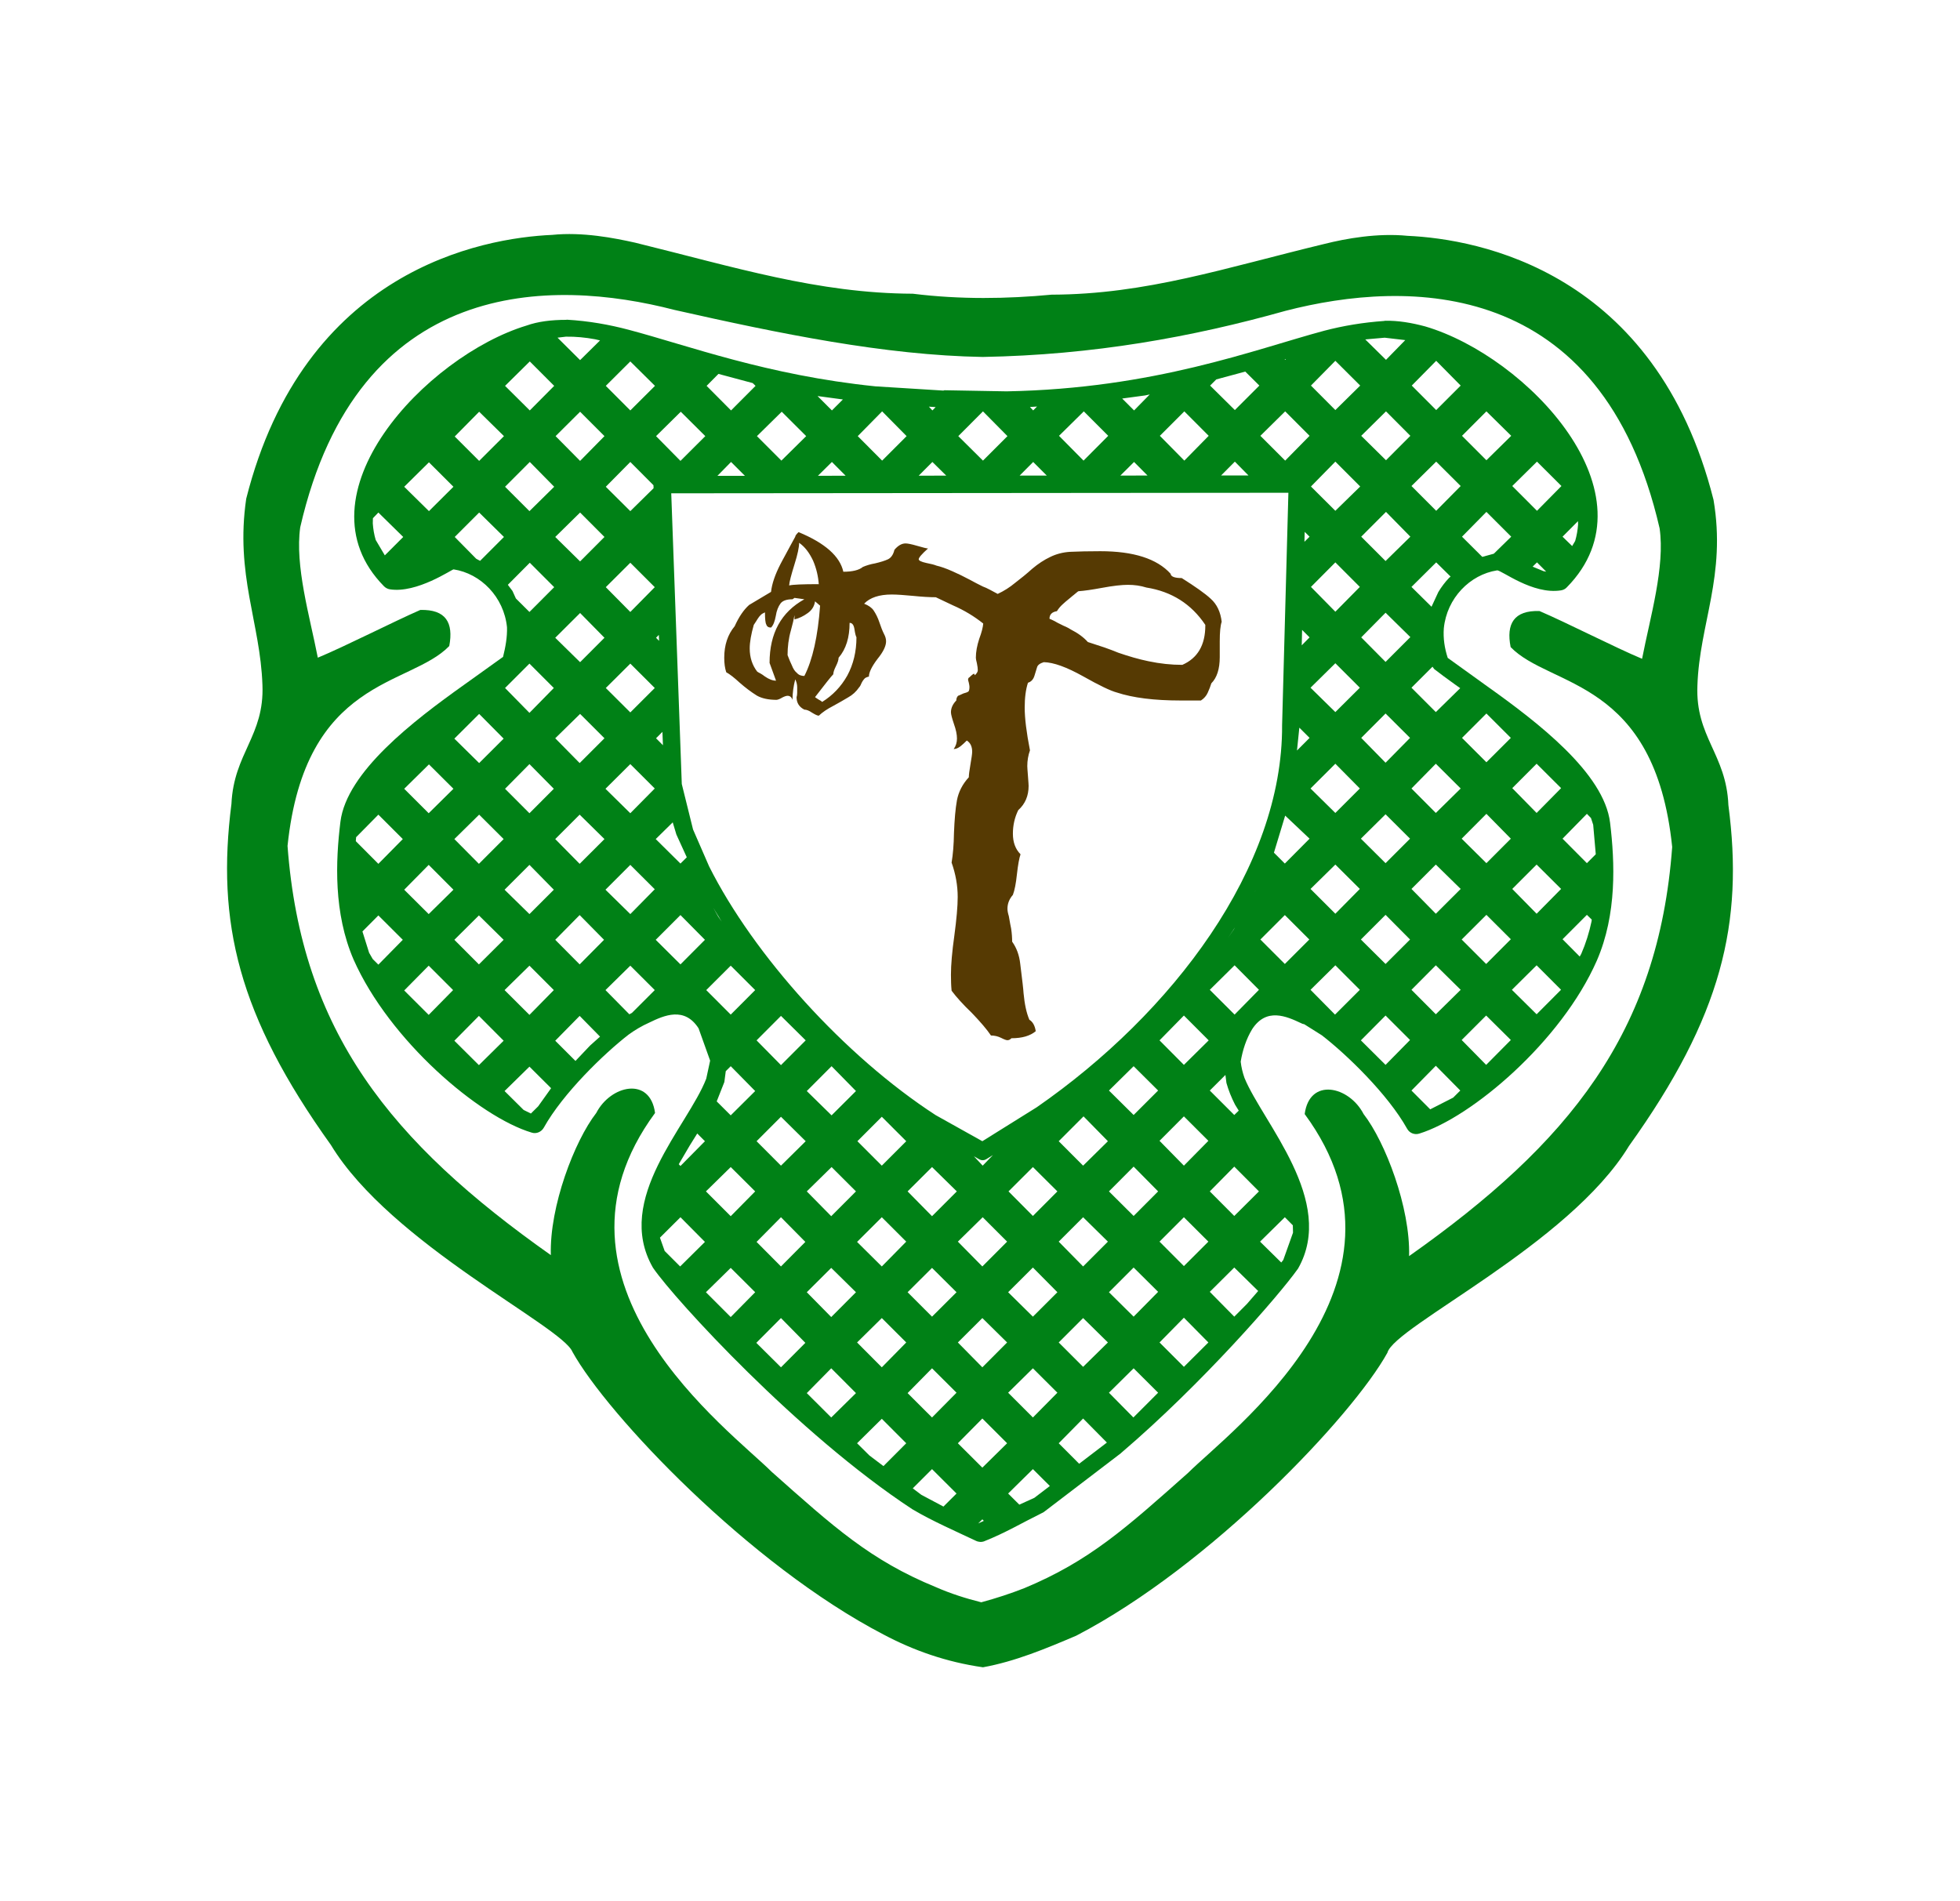 <?xml version="1.0" standalone="no"?>
<!DOCTYPE svg PUBLIC "-//W3C//DTD SVG 1.1//EN" "http://www.w3.org/Graphics/SVG/1.1/DTD/svg11.dtd">
<!--Generator: Xara Designer (www.xara.com), SVG filter version: 6.7.0.0-->
<svg fill="none" fill-rule="evenodd" stroke="black" stroke-width="0.501" stroke-linejoin="bevel" stroke-miterlimit="10" font-family="Times New Roman" font-size="16" style="font-variant-ligatures:none" xmlns:xlink="http://www.w3.org/1999/xlink" xmlns="http://www.w3.org/2000/svg" version="1.1" overflow="visible" width="170.079pt" height="165.001pt" viewBox="112.653 -383.768 170.079 165.001">
 <defs>
	</defs>
 <g id="Layer 1" transform="scale(1 -1)">
  <rect x="112.654" y="218.768" width="170.078" height="165" stroke="none" stroke-width="0.25" stroke-linejoin="miter"/>
  <g id="Group" stroke-linejoin="miter" stroke="none">
   <path d="M 197.95,239.074 C 194.771,239.529 191.931,240.533 189.327,241.914 C 177.672,247.97 165.343,260.994 162.324,266.455 C 161.419,268.673 146.564,275.836 141.367,284.403 C 133.303,295.663 131.426,303.723 132.736,313.999 C 132.941,318.418 135.605,319.906 135.426,324.327 C 135.242,329.732 133.051,333.878 134.018,340.487 C 139.034,360.339 154.475,363.115 160.572,363.384 C 163.206,363.653 165.945,363.115 167.764,362.709 C 176.422,360.582 183.623,358.31 191.863,358.278 C 196.009,357.764 200.045,357.832 203.901,358.195 C 212.135,358.221 218.945,360.52 227.608,362.606 C 229.425,363.061 232.173,363.565 234.804,363.301 C 240.892,363.027 256.328,360.256 261.344,340.391 C 262.46,333.792 260.124,329.633 259.946,324.273 C 259.763,319.813 262.453,318.325 262.634,313.902 C 263.977,303.66 262.068,295.572 254.007,284.314 C 248.806,275.747 233.657,268.673 233.044,266.37 C 230.029,260.907 217.724,247.884 206.047,241.818 C 203.394,240.687 200.726,239.576 197.95,239.074 Z M 197.803,244.714 C 199.105,245.067 200.351,245.475 201.539,245.942 C 207.212,248.3 210.405,251.198 215.75,255.947 C 219.337,259.53 236.741,272.31 225.867,287.086 C 226.291,290.29 229.725,289.516 230.979,287.086 C 232.859,284.669 235.042,278.967 234.927,274.758 C 248.806,284.552 256.566,294.133 257.757,310.264 C 256.247,324.916 247.169,324.06 243.739,327.611 C 243.336,329.633 244.028,330.811 246.241,330.74 C 248.6,329.732 252.777,327.585 255.144,326.595 C 255.854,330.243 257.146,334.576 256.666,337.917 C 251.638,359.769 234.804,359.534 224.201,356.792 C 216.108,354.516 207.514,352.961 197.926,352.79 C 189.41,352.937 180.299,354.816 171.166,356.875 C 160.572,359.619 143.724,359.864 138.706,338.012 C 138.233,334.661 139.521,330.324 140.231,326.691 C 142.586,327.668 146.806,329.822 149.126,330.835 C 151.342,330.892 152.022,329.732 151.637,327.702 C 148.208,324.15 139.129,325.014 137.604,310.355 C 138.804,294.226 146.564,284.645 160.452,274.844 C 160.325,279.062 162.511,284.763 164.393,287.179 C 165.644,289.6 169.071,290.376 169.495,287.179 C 158.626,272.406 176.025,259.621 179.618,256.035 C 184.967,251.284 188.154,248.369 193.862,246.031 C 195.142,245.468 196.467,245.049 197.803,244.714 Z" fill="#008116" stroke-width="0.125" marker-start="none" marker-end="none"/>
   <g id="Group_1" stroke-width="0.908" fill="#563a03">
    <path d="M 182.451,331.761 L 181.596,331.881 L 181.422,331.761 C 180.916,331.761 180.578,331.641 180.394,331.411 C 180.186,331.137 180.039,330.764 179.971,330.307 C 179.88,329.827 179.755,329.499 179.56,329.305 C 179.337,329.305 179.202,329.394 179.148,329.572 C 179.068,329.71 179.033,330.064 179.033,330.625 C 178.88,330.556 178.742,330.486 178.652,330.383 C 178.568,330.309 178.487,330.194 178.388,330.045 C 178.326,329.944 178.221,329.771 178.062,329.538 C 177.829,328.72 177.709,328.033 177.709,327.496 C 177.709,326.701 177.937,326.025 178.362,325.48 C 178.419,325.438 178.505,325.394 178.642,325.321 C 178.765,325.254 178.884,325.171 179.007,325.075 C 179.372,324.819 179.702,324.696 179.993,324.696 L 179.432,326.238 C 179.432,328.813 180.446,330.652 182.451,331.761 Z M 183.817,331.205 L 183.378,331.582 C 183.317,331.156 183.107,330.816 182.737,330.556 C 182.365,330.287 181.991,330.109 181.596,330.013 L 181.596,330.383 C 181.54,330.064 181.437,329.611 181.279,329.044 C 181.08,328.346 180.994,327.631 180.994,326.914 C 181.138,326.527 181.269,326.228 181.364,326.035 C 181.481,325.73 181.628,325.506 181.802,325.372 C 181.956,325.193 182.172,325.105 182.451,325.105 C 183.168,326.508 183.623,328.537 183.817,331.205 Z M 186.972,328.464 C 186.913,328.557 186.852,328.796 186.798,329.168 C 186.739,329.536 186.605,329.714 186.377,329.714 C 186.377,328.454 186.071,327.438 185.422,326.686 C 185.422,326.508 185.346,326.265 185.19,325.954 C 185.031,325.641 184.962,325.404 184.962,325.252 C 184.779,325.075 184.255,324.405 183.378,323.269 C 183.396,323.245 183.491,323.186 183.674,323.066 C 183.77,323.007 183.834,322.968 183.88,322.948 C 183.912,322.919 183.954,322.9 183.995,322.851 C 184.908,323.418 185.638,324.18 186.176,325.137 C 186.702,326.109 186.972,327.218 186.972,328.464 Z M 183.706,333.073 L 183.706,333.014 C 183.66,333.748 183.491,334.456 183.205,335.119 C 182.874,335.817 182.483,336.323 181.997,336.661 C 181.997,336.27 181.866,335.655 181.596,334.796 C 181.305,333.859 181.144,333.246 181.132,332.96 C 181.422,333.034 182.282,333.073 183.706,333.073 Z M 217.244,329.477 L 217.244,329.538 C 216.03,331.352 214.326,332.431 212.131,332.779 C 211.627,332.94 211.09,333.014 210.522,333.014 C 210.004,333.014 209.247,332.933 208.27,332.75 C 207.426,332.595 206.738,332.492 206.238,332.46 C 206.194,332.441 206.133,332.397 206.06,332.329 C 205.986,332.262 205.906,332.199 205.81,332.123 C 205.72,332.059 205.646,331.988 205.585,331.937 C 205.399,331.776 205.247,331.658 205.125,331.557 C 205.015,331.46 204.919,331.377 204.861,331.32 C 204.682,331.161 204.523,330.975 204.366,330.728 C 203.932,330.659 203.722,330.434 203.722,330.069 C 203.837,330.025 203.984,329.956 204.165,329.866 C 204.334,329.758 204.513,329.675 204.682,329.592 C 204.861,329.496 205.02,329.426 205.157,329.369 C 205.294,329.305 205.436,329.23 205.585,329.132 C 206.194,328.821 206.682,328.464 207.051,328.05 C 207.573,327.876 208.06,327.714 208.496,327.577 C 208.934,327.421 209.34,327.271 209.704,327.119 C 210.601,326.809 211.472,326.557 212.304,326.385 C 213.323,326.17 214.299,326.069 215.249,326.069 C 216.578,326.65 217.244,327.788 217.244,329.477 Z M 218.669,329.771 L 218.669,329.827 C 218.551,329.477 218.497,328.909 218.497,328.109 L 218.497,326.742 C 218.497,325.71 218.25,324.95 217.766,324.464 C 217.692,324.214 217.584,323.938 217.45,323.644 C 217.332,323.379 217.131,323.147 216.862,322.976 L 215.08,322.976 C 212.801,322.976 210.966,323.208 209.563,323.67 C 209.024,323.813 208.043,324.283 206.64,325.075 C 205.216,325.869 204.085,326.285 203.226,326.302 C 202.897,326.202 202.699,326.055 202.645,325.864 C 202.628,325.825 202.549,325.57 202.412,325.105 C 202.307,324.792 202.129,324.601 201.855,324.518 C 201.664,323.938 201.571,323.22 201.571,322.359 C 201.571,321.446 201.722,320.21 202.028,318.65 C 201.877,318.227 201.796,317.767 201.796,317.284 C 201.796,317.201 201.813,316.914 201.855,316.406 C 201.896,315.894 201.911,315.625 201.911,315.563 C 201.911,314.707 201.617,314.002 201.01,313.458 C 200.699,312.822 200.547,312.139 200.547,311.42 C 200.547,310.672 200.763,310.081 201.21,309.628 C 201.101,309.324 200.99,308.737 200.895,307.88 C 200.814,307.109 200.699,306.507 200.547,306.108 C 200.22,305.733 200.075,305.332 200.075,304.904 C 200.075,304.732 200.114,304.521 200.192,304.267 C 200.293,303.699 200.357,303.334 200.393,303.19 C 200.457,302.771 200.482,302.392 200.482,302.047 C 200.873,301.501 201.105,300.857 201.184,300.122 C 201.36,298.723 201.458,297.868 201.472,297.579 C 201.563,296.62 201.722,295.861 201.977,295.269 C 202.266,295.095 202.454,294.769 202.53,294.277 C 202.05,293.876 201.36,293.665 200.418,293.665 C 200.315,293.55 200.192,293.494 200.075,293.494 C 199.977,293.494 199.791,293.558 199.524,293.697 C 199.248,293.834 198.956,293.903 198.643,293.903 C 198.293,294.429 197.732,295.08 196.984,295.861 C 196.22,296.593 195.635,297.244 195.228,297.79 C 195.186,298.213 195.172,298.688 195.172,299.183 C 195.172,300.017 195.265,301.146 195.466,302.571 C 195.656,303.993 195.757,305.114 195.757,305.924 C 195.757,306.918 195.581,307.914 195.228,308.908 C 195.346,309.603 195.419,310.462 195.434,311.476 C 195.48,312.624 195.557,313.573 195.694,314.327 C 195.835,315.052 196.173,315.716 196.722,316.315 C 196.722,316.511 196.768,316.88 196.863,317.426 C 196.959,317.98 197.013,318.344 197.013,318.535 C 197.013,318.98 196.859,319.306 196.547,319.502 C 196.531,319.482 196.479,319.434 196.41,319.37 C 196.352,319.297 196.256,319.233 196.168,319.147 C 195.908,318.902 195.656,318.765 195.41,318.765 C 195.598,319.02 195.694,319.329 195.694,319.676 C 195.694,320.026 195.608,320.444 195.434,320.929 C 195.265,321.438 195.172,321.776 195.172,321.952 C 195.172,322.319 195.329,322.664 195.635,322.976 C 195.635,323.147 195.691,323.281 195.789,323.384 C 195.809,323.384 195.962,323.452 196.251,323.587 C 196.467,323.644 196.607,323.695 196.69,323.759 C 196.748,323.817 196.778,323.964 196.778,324.17 C 196.778,324.244 196.753,324.361 196.722,324.518 L 196.658,324.755 C 196.658,324.887 196.7,324.96 196.778,324.99 C 196.991,325.2 197.123,325.301 197.186,325.301 L 197.248,325.169 C 197.422,325.335 197.502,325.48 197.502,325.602 C 197.502,325.754 197.476,325.96 197.422,326.214 C 197.36,326.449 197.333,326.603 197.333,326.686 C 197.333,327.196 197.434,327.736 197.625,328.324 C 197.84,328.894 197.95,329.349 197.972,329.656 C 197.192,330.28 196.327,330.804 195.346,331.232 C 194.394,331.685 193.894,331.92 193.857,331.937 C 193.314,331.937 192.663,331.976 191.899,332.054 C 191.14,332.123 190.521,332.174 190.031,332.174 C 188.945,332.174 188.144,331.907 187.638,331.377 C 188.031,331.224 188.301,331.026 188.46,330.794 C 188.666,330.486 188.835,330.14 188.957,329.771 C 189.092,329.369 189.224,329.024 189.363,328.75 C 189.488,328.52 189.542,328.312 189.542,328.109 C 189.542,327.702 189.297,327.196 188.803,326.589 C 188.301,325.928 188.053,325.411 188.053,325.053 C 187.88,325.012 187.753,324.95 187.696,324.899 C 187.584,324.782 187.483,324.64 187.4,324.464 C 187.337,324.295 187.258,324.17 187.204,324.119 C 186.952,323.749 186.629,323.452 186.24,323.24 C 185.853,323.007 185.422,322.76 184.962,322.51 C 184.431,322.236 184.013,321.952 183.706,321.658 C 183.584,321.658 183.39,321.752 183.116,321.92 C 182.862,322.095 182.642,322.184 182.451,322.184 C 181.993,322.417 181.775,322.775 181.775,323.269 C 181.793,323.318 181.807,323.384 181.817,323.46 C 181.824,323.524 181.829,323.587 181.829,323.644 L 181.829,324.119 C 181.829,324.347 181.775,324.583 181.66,324.813 C 181.509,324.232 181.422,323.634 181.422,323.032 C 181.344,323.269 181.2,323.384 180.994,323.384 C 180.884,323.384 180.737,323.335 180.547,323.24 C 180.358,323.123 180.186,323.051 180.052,323.032 C 179.335,323.032 178.757,323.157 178.326,323.404 C 177.819,323.722 177.327,324.094 176.843,324.518 C 176.363,324.96 175.967,325.269 175.673,325.426 C 175.558,325.773 175.499,326.187 175.499,326.686 C 175.499,327.788 175.802,328.701 176.407,329.426 C 176.775,330.243 177.19,330.85 177.66,331.269 L 179.56,332.402 C 179.636,333.105 179.91,333.897 180.368,334.796 C 180.473,334.987 180.61,335.266 180.815,335.629 C 181.011,335.986 181.158,336.27 181.279,336.49 C 181.396,336.7 181.523,336.935 181.66,337.187 C 181.66,337.273 181.755,337.401 181.946,337.589 C 184.25,336.637 185.537,335.488 185.834,334.15 C 186.629,334.15 187.194,334.289 187.527,334.566 C 187.833,334.698 188.196,334.808 188.602,334.879 C 189.045,334.984 189.427,335.099 189.716,335.234 C 189.985,335.369 190.168,335.641 190.269,336.057 C 190.585,336.426 190.903,336.607 191.233,336.607 C 191.424,336.607 191.752,336.541 192.227,336.402 C 192.749,336.25 193.075,336.169 193.182,336.169 C 192.638,335.687 192.374,335.369 192.374,335.234 C 192.374,335.119 192.599,335.006 193.035,334.911 C 193.434,334.833 193.72,334.762 193.916,334.681 C 194.283,334.595 194.749,334.439 195.319,334.182 C 195.809,333.964 196.256,333.748 196.69,333.516 C 197.214,333.234 197.63,333.016 197.946,332.865 C 198.099,332.811 198.3,332.722 198.547,332.591 C 198.785,332.46 199.017,332.339 199.228,332.226 C 199.776,332.48 200.278,332.801 200.746,333.19 C 201.252,333.577 201.754,333.984 202.234,334.417 C 202.736,334.84 203.262,335.185 203.786,335.432 C 204.307,335.689 204.883,335.839 205.507,335.878 C 206.244,335.912 207.12,335.932 208.133,335.932 C 211.007,335.932 213.044,335.286 214.23,333.978 C 214.252,333.728 214.578,333.601 215.198,333.601 C 216.377,332.855 217.222,332.265 217.706,331.812 C 218.25,331.332 218.573,330.652 218.669,329.771 Z" marker-start="none" marker-end="none"/>
   </g>
   <path d="M 197.718,249.952 C 197.581,249.962 197.448,249.994 197.323,250.057 C 195.603,250.87 193.544,251.771 191.89,252.75 C 191.853,252.772 191.831,252.782 191.807,252.799 C 181.882,259.313 171.225,270.981 169.345,273.706 C 169.33,273.725 169.311,273.75 169.306,273.764 C 165.896,279.725 172.344,286.028 173.937,290.155 L 174.275,291.721 L 173.271,294.527 C 172.047,296.426 170.297,295.656 168.995,295.024 C 168.32,294.723 167.732,294.366 167.198,293.979 C 165.074,292.334 161.502,288.885 159.84,285.903 C 159.63,285.531 159.187,285.342 158.785,285.477 C 154.227,286.838 146.446,293.469 143.335,300.492 C 141.597,304.521 141.768,309.015 142.194,312.457 C 142.737,316.78 148.519,321.204 152.908,324.327 L 156.306,326.762 C 156.518,327.619 156.675,328.478 156.648,329.33 C 156.384,331.959 154.374,333.993 152.017,334.355 C 151.897,334.383 148.83,332.243 146.468,332.627 C 146.289,332.659 146.115,332.748 145.978,332.885 C 138.184,340.781 149.669,352.89 158.352,355.517 C 159.318,355.862 160.479,356.011 161.798,356.011 L 161.83,356.024 C 163.739,355.915 165.522,355.595 167.205,355.149 C 172.368,353.784 179.217,351.201 188.622,350.239 L 194.506,349.872 L 194.616,349.901 L 199.96,349.806 L 200.036,349.806 C 212.833,350.048 221.491,353.433 227.556,355.064 C 229.192,355.492 230.923,355.786 232.782,355.915 L 232.817,355.931 C 233.987,355.957 235.157,355.752 236.322,355.441 C 245.151,352.846 256.546,340.849 248.61,332.794 C 248.483,332.654 248.299,332.563 248.111,332.534 C 245.634,332.137 242.917,334.316 242.559,334.268 C 240.217,333.903 238.203,331.871 237.941,329.242 C 237.877,328.387 238.001,327.524 238.28,326.674 L 241.666,324.236 C 246.045,321.12 251.851,316.69 252.368,312.364 C 252.784,308.932 252.967,304.428 251.219,300.404 C 248.136,293.379 240.334,286.789 235.818,285.392 C 235.407,285.257 234.961,285.436 234.758,285.808 C 233.082,288.811 229.493,292.27 227.356,293.92 L 225.836,294.877 L 225.794,294.89 C 225.711,294.904 225.643,294.921 225.572,294.965 C 224.276,295.577 222.541,296.35 221.305,294.446 C 220.798,293.604 220.482,292.647 220.314,291.634 C 220.367,291.161 220.478,290.689 220.644,290.219 C 222.238,286.334 228.639,279.542 225.288,273.669 C 225.27,273.649 225.256,273.62 225.236,273.6 C 223.667,271.393 217.016,263.716 209.942,257.677 C 209.937,257.668 209.915,257.655 209.91,257.645 L 203.252,252.564 C 203.196,252.52 203.135,252.488 203.069,252.461 C 201.301,251.587 199.899,250.746 198.124,250.038 C 198.002,249.976 197.857,249.95 197.718,249.952 Z M 197.534,251.555 L 198.024,251.781 L 197.896,251.913 L 197.534,251.555 Z M 194.521,253.022 L 195.656,254.153 L 193.529,256.272 L 191.858,254.603 L 192.602,254.042 L 194.521,253.022 Z M 201.105,253.188 L 202.408,253.78 L 203.754,254.806 L 202.283,256.272 L 200.134,254.153 L 201.105,253.188 Z M 197.896,256.4 L 200.045,258.517 L 197.896,260.664 L 195.772,258.517 L 197.896,256.4 Z M 189.315,256.534 L 191.292,258.517 L 189.172,260.639 L 187.025,258.517 L 188.095,257.457 L 189.315,256.534 Z M 206.297,256.738 L 208.704,258.576 L 206.64,260.664 L 204.523,258.517 L 206.297,256.738 Z M 184.783,260.754 L 186.93,262.869 L 184.783,265.021 L 182.662,262.869 L 184.783,260.754 Z M 193.529,260.754 L 195.656,262.903 L 193.529,265.021 L 191.41,262.869 L 193.529,260.754 Z M 202.283,260.754 L 204.408,262.903 L 202.283,265.021 L 200.134,262.903 L 202.283,260.754 Z M 211.002,260.754 L 213.149,262.903 L 211.024,265.021 L 208.882,262.903 L 211.002,260.754 Z M 180.422,265.107 L 182.537,267.231 L 180.422,269.381 L 178.282,267.231 L 180.422,265.107 Z M 189.172,265.107 L 191.292,267.263 L 189.172,269.381 L 187.025,267.263 L 189.172,265.107 Z M 197.896,265.107 L 200.045,267.263 L 197.896,269.381 L 195.772,267.263 L 197.896,265.107 Z M 206.64,265.148 L 208.792,267.263 L 206.64,269.381 L 204.523,267.263 L 206.64,265.148 Z M 215.386,265.148 L 217.51,267.263 L 215.386,269.413 L 213.271,267.263 L 215.386,265.148 Z M 176.062,269.469 L 178.184,271.623 L 176.062,273.735 L 173.91,271.623 L 176.062,269.469 Z M 184.783,269.469 L 186.93,271.623 L 184.783,273.735 L 182.662,271.623 L 184.783,269.469 Z M 193.529,269.503 L 195.656,271.623 L 193.529,273.735 L 191.41,271.623 L 193.529,269.503 Z M 202.283,269.503 L 204.408,271.623 L 202.283,273.767 L 200.134,271.623 L 202.283,269.503 Z M 211.024,269.503 L 213.149,271.657 L 211.024,273.767 L 208.882,271.623 L 211.024,269.503 Z M 219.756,269.503 L 220.847,270.597 L 221.831,271.73 L 219.756,273.767 L 217.633,271.657 L 219.756,269.503 Z M 171.673,273.86 L 173.824,275.99 L 171.7,278.131 L 169.92,276.359 L 170.329,275.204 L 171.673,273.86 Z M 180.422,273.86 L 182.537,275.99 L 180.422,278.131 L 178.304,275.99 L 180.422,273.86 Z M 189.172,273.86 L 191.292,276.014 L 189.172,278.131 L 187.025,275.99 L 189.172,273.86 Z M 197.896,273.86 L 200.045,276.014 L 197.926,278.131 L 195.772,276.014 L 197.896,273.86 Z M 206.64,273.86 L 208.792,276.014 L 206.64,278.131 L 204.523,276.014 L 206.64,273.86 Z M 215.386,273.892 L 217.51,276.014 L 215.386,278.131 L 213.271,276.014 L 215.386,273.892 Z M 223.833,274.203 L 224.01,274.425 L 224.854,276.792 L 224.839,277.431 L 224.145,278.131 L 221.995,276.014 L 223.833,274.203 Z M 176.062,278.222 L 178.184,280.374 L 176.062,282.486 L 173.91,280.374 L 176.062,278.222 Z M 184.783,278.222 L 186.93,280.374 L 184.813,282.486 L 182.662,280.374 L 184.783,278.222 Z M 193.529,278.222 L 195.681,280.374 L 193.529,282.486 L 191.41,280.374 L 193.529,278.222 Z M 202.283,278.242 L 204.408,280.374 L 202.283,282.486 L 200.166,280.374 L 202.283,278.242 Z M 211.024,278.242 L 213.149,280.374 L 211.024,282.525 L 208.882,280.374 L 211.024,278.242 Z M 219.756,278.242 L 221.899,280.374 L 219.756,282.525 L 217.633,280.374 L 219.756,278.242 Z M 171.7,282.579 L 173.824,284.729 L 173.156,285.399 L 172.507,284.358 L 171.553,282.733 L 171.7,282.579 Z M 180.422,282.608 L 182.568,284.729 L 180.422,286.85 L 178.304,284.729 L 180.422,282.608 Z M 189.172,282.608 L 191.292,284.729 L 189.172,286.85 L 187.053,284.729 L 189.172,282.608 Z M 197.926,282.608 L 198.812,283.524 L 198.214,283.154 C 198.045,283.059 197.84,283.052 197.666,283.137 L 197.164,283.421 L 197.926,282.608 Z M 206.64,282.608 L 208.792,284.729 L 206.677,286.885 L 204.523,284.729 L 206.64,282.608 Z M 215.386,282.608 L 217.51,284.763 L 215.386,286.885 L 213.271,284.763 L 215.386,282.608 Z M 197.896,284.729 L 202.613,287.673 C 214.399,295.842 223.976,308.489 223.907,320.839 L 224.453,341.004 L 170.9,340.957 L 171.815,315.728 L 172.792,311.784 L 174.189,308.575 C 178.062,300.862 185.948,292.118 193.845,286.993 L 197.896,284.729 Z M 176.062,286.973 L 178.184,289.083 L 176.062,291.239 L 175.631,290.806 L 175.509,289.866 L 174.845,288.185 L 176.062,286.973 Z M 184.813,286.973 L 186.93,289.083 L 184.813,291.239 L 182.662,289.083 L 184.813,286.973 Z M 211.024,287.005 L 213.149,289.127 L 211.024,291.239 L 208.882,289.127 L 211.024,287.005 Z M 219.756,287.005 L 220.145,287.382 L 219.821,287.906 C 219.506,288.527 219.254,289.149 219.077,289.785 L 218.989,290.479 L 217.633,289.127 L 219.756,287.005 Z M 158.721,287.132 L 159.348,287.751 L 160.475,289.33 L 158.596,291.2 L 156.437,289.083 L 158.09,287.443 L 158.721,287.132 Z M 236.76,287.495 L 238.75,288.51 L 239.37,289.127 L 237.247,291.276 L 235.133,289.127 L 236.76,287.495 Z M 154.211,291.332 L 156.357,293.45 L 154.211,295.604 L 152.08,293.45 L 154.211,291.332 Z M 180.422,291.332 L 182.568,293.481 L 180.422,295.604 L 178.304,293.481 L 180.422,291.332 Z M 215.386,291.354 L 217.538,293.481 L 215.386,295.636 L 213.271,293.481 L 215.386,291.354 Z M 232.885,291.354 L 235.01,293.513 L 232.885,295.636 L 230.744,293.481 L 232.885,291.354 Z M 241.614,291.354 L 243.756,293.513 L 241.614,295.636 L 239.49,293.513 L 241.614,291.354 Z M 162.589,291.695 L 163.854,293.029 L 164.721,293.805 L 162.953,295.604 L 160.834,293.45 L 162.589,291.695 Z M 149.853,295.692 L 151.971,297.844 L 149.853,299.963 L 147.728,297.812 L 149.853,295.692 Z M 158.596,295.692 L 160.711,297.844 L 158.596,299.963 L 156.437,297.844 L 158.596,295.692 Z M 176.062,295.717 L 178.184,297.844 L 176.062,299.963 L 173.937,297.844 L 176.062,295.717 Z M 219.785,295.717 L 221.899,297.868 L 219.785,299.995 L 217.633,297.868 L 219.785,295.717 Z M 228.499,295.717 L 230.653,297.868 L 228.528,299.995 L 226.374,297.868 L 228.499,295.717 Z M 167.265,295.743 L 167.495,295.87 L 169.47,297.844 L 167.348,299.963 L 165.193,297.844 L 167.265,295.743 Z M 237.247,295.746 L 239.404,297.868 L 237.247,299.995 L 235.133,297.868 L 237.247,295.746 Z M 245.993,295.746 L 248.084,297.844 L 248.111,297.873 L 245.993,299.995 L 243.847,297.868 L 245.993,295.746 Z M 145.486,300.052 L 147.606,302.208 L 145.486,304.323 L 144.103,302.933 L 144.683,301.082 L 144.996,300.539 L 145.486,300.052 Z M 154.211,300.074 L 156.357,302.208 L 154.211,304.323 L 152.08,302.208 L 154.211,300.074 Z M 162.953,300.074 L 165.068,302.208 L 162.953,304.355 L 160.834,302.208 L 162.953,300.074 Z M 171.7,300.074 L 173.824,302.208 L 171.7,304.355 L 169.553,302.208 L 171.7,300.074 Z M 224.145,300.11 L 226.269,302.233 L 224.145,304.355 L 222.022,302.233 L 224.145,300.11 Z M 232.885,300.11 L 235.01,302.233 L 232.885,304.374 L 230.744,302.233 L 232.885,300.11 Z M 241.614,300.11 L 243.756,302.257 L 241.636,304.374 L 239.49,302.233 L 241.614,300.11 Z M 249.734,300.754 L 249.866,300.989 C 250.263,301.898 250.556,302.847 250.759,303.802 L 250.777,303.961 L 250.356,304.374 L 248.243,302.257 L 249.734,300.754 Z M 219.222,302.394 L 219.726,303.121 L 219.821,303.285 L 219.222,302.394 Z M 175.281,303.782 L 174.544,304.989 L 174.975,304.223 L 175.281,303.782 Z M 149.853,304.44 L 152,306.555 L 149.853,308.71 L 147.728,306.555 L 149.853,304.44 Z M 158.596,304.44 L 160.711,306.555 L 158.596,308.71 L 156.437,306.555 L 158.596,304.44 Z M 167.348,304.44 L 169.47,306.595 L 167.348,308.71 L 165.193,306.555 L 167.348,304.44 Z M 228.528,304.47 L 230.653,306.622 L 228.528,308.737 L 226.374,306.622 L 228.528,304.47 Z M 237.247,304.47 L 239.404,306.622 L 237.247,308.737 L 235.133,306.622 L 237.247,304.47 Z M 245.993,304.47 L 248.118,306.622 L 245.993,308.737 L 243.879,306.622 L 245.993,304.47 Z M 221.522,306.338 L 221.564,306.421 L 221.633,306.568 L 221.522,306.338 Z M 145.486,308.801 L 147.606,310.95 L 145.486,313.069 L 143.555,311.113 L 143.528,310.768 L 145.486,308.801 Z M 154.211,308.801 L 156.357,310.95 L 154.232,313.069 L 152.08,310.95 L 154.211,308.801 Z M 162.953,308.801 L 165.106,310.95 L 162.953,313.069 L 160.834,310.95 L 162.953,308.801 Z M 171.7,308.825 L 172.249,309.368 L 171.345,311.348 L 171.029,312.401 L 169.553,310.95 L 171.7,308.825 Z M 224.145,308.825 L 226.291,310.984 L 224.174,312.986 L 223.199,309.769 L 224.145,308.825 Z M 232.885,308.859 L 235.01,310.984 L 232.885,313.101 L 230.744,310.984 L 232.885,308.859 Z M 241.636,308.859 L 243.756,310.984 L 241.636,313.14 L 239.49,310.984 L 241.636,308.859 Z M 250.356,308.859 L 251.126,309.632 L 250.902,312.19 L 250.711,312.775 L 250.356,313.14 L 248.243,310.984 L 250.356,308.859 Z M 149.853,313.192 L 152,315.314 L 149.875,317.431 L 147.728,315.314 L 149.853,313.192 Z M 158.596,313.192 L 160.711,315.314 L 158.596,317.456 L 156.479,315.314 L 158.596,313.192 Z M 167.348,313.192 L 169.47,315.339 L 167.348,317.456 L 165.193,315.314 L 167.348,313.192 Z M 228.528,313.216 L 230.653,315.339 L 228.528,317.488 L 226.374,315.339 L 228.528,313.216 Z M 237.247,313.216 L 239.404,315.339 L 237.247,317.488 L 235.133,315.339 L 237.247,313.216 Z M 245.993,313.216 L 248.118,315.37 L 245.993,317.488 L 243.879,315.37 L 245.993,313.216 Z M 154.232,317.546 L 156.357,319.666 L 154.232,321.811 L 152.08,319.666 L 154.232,317.546 Z M 162.953,317.546 L 165.106,319.698 L 162.991,321.811 L 160.834,319.698 L 162.953,317.546 Z M 232.885,317.575 L 235.01,319.73 L 232.885,321.847 L 230.773,319.73 L 232.885,317.575 Z M 241.636,317.615 L 243.756,319.73 L 241.636,321.847 L 239.519,319.73 L 241.636,317.615 Z M 225.199,318.636 L 226.291,319.73 L 225.403,320.618 L 225.199,318.636 Z M 170.18,319.093 L 170.134,320.254 L 169.582,319.698 L 170.18,319.093 Z M 158.596,321.903 L 160.711,324.06 L 158.596,326.177 L 156.479,324.06 L 158.596,321.903 Z M 167.348,321.942 L 169.47,324.06 L 167.348,326.177 L 165.221,324.06 L 167.348,321.942 Z M 228.528,321.97 L 230.653,324.085 L 228.528,326.209 L 226.374,324.085 L 228.528,321.97 Z M 237.247,321.97 L 239.362,324.045 L 238.861,324.403 C 238.222,324.865 237.622,325.296 237.108,325.702 L 236.957,325.908 L 235.133,324.085 L 237.247,321.97 Z M 162.991,326.302 L 165.106,328.419 L 162.991,330.569 L 160.834,328.419 L 162.991,326.302 Z M 232.885,326.324 L 235.037,328.478 L 232.885,330.593 L 230.773,328.454 L 232.885,326.324 Z M 225.611,327.764 L 226.291,328.454 L 225.643,329.103 L 225.611,327.764 Z M 169.846,328.15 L 169.822,328.669 L 169.582,328.419 L 169.846,328.15 Z M 158.596,330.659 L 160.743,332.811 L 158.626,334.931 L 156.721,333.016 L 157.123,332.482 L 157.419,331.829 L 158.596,330.659 Z M 167.348,330.659 L 169.47,332.811 L 167.348,334.931 L 165.221,332.811 L 167.348,330.659 Z M 228.528,330.681 L 230.653,332.833 L 228.528,334.962 L 226.411,332.833 L 228.528,330.681 Z M 236.873,331.112 L 237.465,332.39 C 237.732,332.833 238.043,333.246 238.391,333.613 L 238.528,333.731 L 237.279,334.962 L 235.133,332.833 L 236.873,331.112 Z M 246.826,334.157 L 246.025,334.962 L 245.646,334.591 L 246.591,334.201 L 246.826,334.157 Z M 162.991,335.046 L 165.106,337.168 L 162.991,339.288 L 160.834,337.168 L 162.991,335.046 Z M 232.885,335.08 L 235.037,337.192 L 232.923,339.344 L 230.773,337.192 L 232.885,335.08 Z M 154.313,335.095 L 156.384,337.168 L 154.232,339.288 L 152.112,337.168 L 153.975,335.278 L 154.313,335.095 Z M 241.279,335.44 L 242.278,335.714 L 243.79,337.192 L 241.636,339.344 L 239.519,337.192 L 241.279,335.44 Z M 146.046,335.572 L 147.643,337.168 L 145.486,339.288 L 145.012,338.796 L 145.002,338.345 C 145.034,337.861 145.117,337.379 145.254,336.911 L 146.046,335.572 Z M 249.078,336.379 L 249.338,336.818 C 249.475,337.286 249.555,337.766 249.592,338.254 L 249.582,338.539 L 248.243,337.192 L 249.078,336.379 Z M 225.846,336.75 L 226.291,337.192 L 225.867,337.611 L 225.846,336.75 Z M 149.875,339.41 L 152,341.525 L 149.875,343.647 L 147.728,341.525 L 149.875,339.41 Z M 158.596,339.41 L 160.743,341.525 L 158.626,343.677 L 156.479,341.525 L 158.596,339.41 Z M 167.348,339.41 L 169.367,341.397 L 169.358,341.659 L 167.348,343.677 L 165.221,341.525 L 167.348,339.41 Z M 228.528,339.439 L 230.685,341.547 L 228.528,343.706 L 226.411,341.547 L 228.528,339.439 Z M 237.279,339.439 L 239.404,341.589 L 237.279,343.706 L 235.133,341.589 L 237.279,339.439 Z M 246.025,339.439 L 248.148,341.589 L 246.025,343.706 L 243.879,341.589 L 246.025,339.439 Z M 174.909,342.475 L 177.293,342.475 L 176.089,343.677 L 174.909,342.475 Z M 183.628,342.477 L 186.032,342.482 L 184.842,343.677 L 183.628,342.477 Z M 192.379,342.487 L 194.765,342.49 L 193.561,343.677 L 192.374,342.487 L 192.379,342.487 Z M 201.132,342.494 L 203.49,342.494 L 203.49,342.494 L 202.307,343.677 L 201.132,342.494 Z M 209.873,342.496 L 212.23,342.499 L 211.061,343.677 L 209.873,342.496 Z M 218.615,342.506 L 220.989,342.506 L 219.807,343.706 L 218.615,342.506 L 218.615,342.506 Z M 154.232,343.77 L 156.384,345.919 L 154.232,348.036 L 152.112,345.887 L 154.232,343.77 Z M 162.991,343.77 L 165.106,345.919 L 162.991,348.036 L 160.864,345.919 L 162.991,343.77 Z M 171.7,343.77 L 173.856,345.919 L 171.727,348.036 L 169.582,345.919 L 171.7,343.77 Z M 180.458,343.794 L 182.61,345.919 L 180.487,348.036 L 178.336,345.919 L 180.458,343.794 Z M 189.2,343.794 L 191.324,345.919 L 189.2,348.068 L 187.084,345.919 L 189.2,343.794 Z M 197.95,343.794 L 200.075,345.919 L 197.95,348.068 L 195.809,345.919 L 197.95,343.794 Z M 206.677,343.794 L 208.819,345.946 L 206.701,348.068 L 204.549,345.946 L 206.677,343.794 Z M 215.423,343.794 L 217.538,345.946 L 215.423,348.068 L 213.3,345.946 L 215.423,343.794 Z M 224.174,343.794 L 226.291,345.946 L 224.174,348.068 L 222.022,345.946 L 224.174,343.794 Z M 232.923,343.826 L 235.037,345.946 L 232.923,348.068 L 230.773,345.946 L 232.923,343.826 Z M 241.636,343.826 L 243.79,345.946 L 241.636,348.068 L 239.519,345.946 L 241.636,343.826 Z M 158.626,348.149 L 160.743,350.281 L 158.626,352.401 L 156.479,350.281 L 158.626,348.149 Z M 167.348,348.149 L 169.489,350.281 L 167.348,352.401 L 165.221,350.281 L 167.348,348.149 Z M 176.089,348.149 L 178.216,350.281 L 177.979,350.514 L 177.93,350.533 L 174.997,351.319 L 173.969,350.281 L 176.089,348.149 Z M 184.842,348.149 L 185.795,349.101 L 183.596,349.397 L 184.842,348.149 Z M 193.561,348.149 L 193.845,348.437 L 193.26,348.477 L 193.561,348.149 Z M 202.307,348.149 L 202.64,348.487 L 202.028,348.447 L 202.307,348.149 Z M 211.061,348.149 L 212.422,349.536 L 212.025,349.451 L 210.03,349.182 L 211.061,348.149 Z M 219.807,348.181 L 221.934,350.306 L 220.712,351.52 L 218.199,350.842 L 217.66,350.306 L 219.807,348.181 Z M 228.528,348.181 L 230.685,350.306 L 228.528,352.455 L 226.411,350.306 L 228.528,348.181 Z M 237.279,348.181 L 239.404,350.306 L 237.279,352.455 L 235.159,350.306 L 237.279,348.181 Z M 162.991,352.516 L 164.721,354.224 L 164.302,354.324 C 163.433,354.484 162.599,354.562 161.798,354.55 L 161.759,354.55 L 161.032,354.464 L 162.991,352.516 Z M 224.174,352.54 L 224.242,352.614 L 224.127,352.582 L 224.174,352.54 Z M 232.923,352.54 L 234.594,354.251 L 232.827,354.459 L 232.79,354.459 L 231.123,354.312 L 232.923,352.54 Z" fill="#008116" stroke-width="0.095" marker-start="none" marker-end="none"/>
  </g>
 </g>
</svg>
